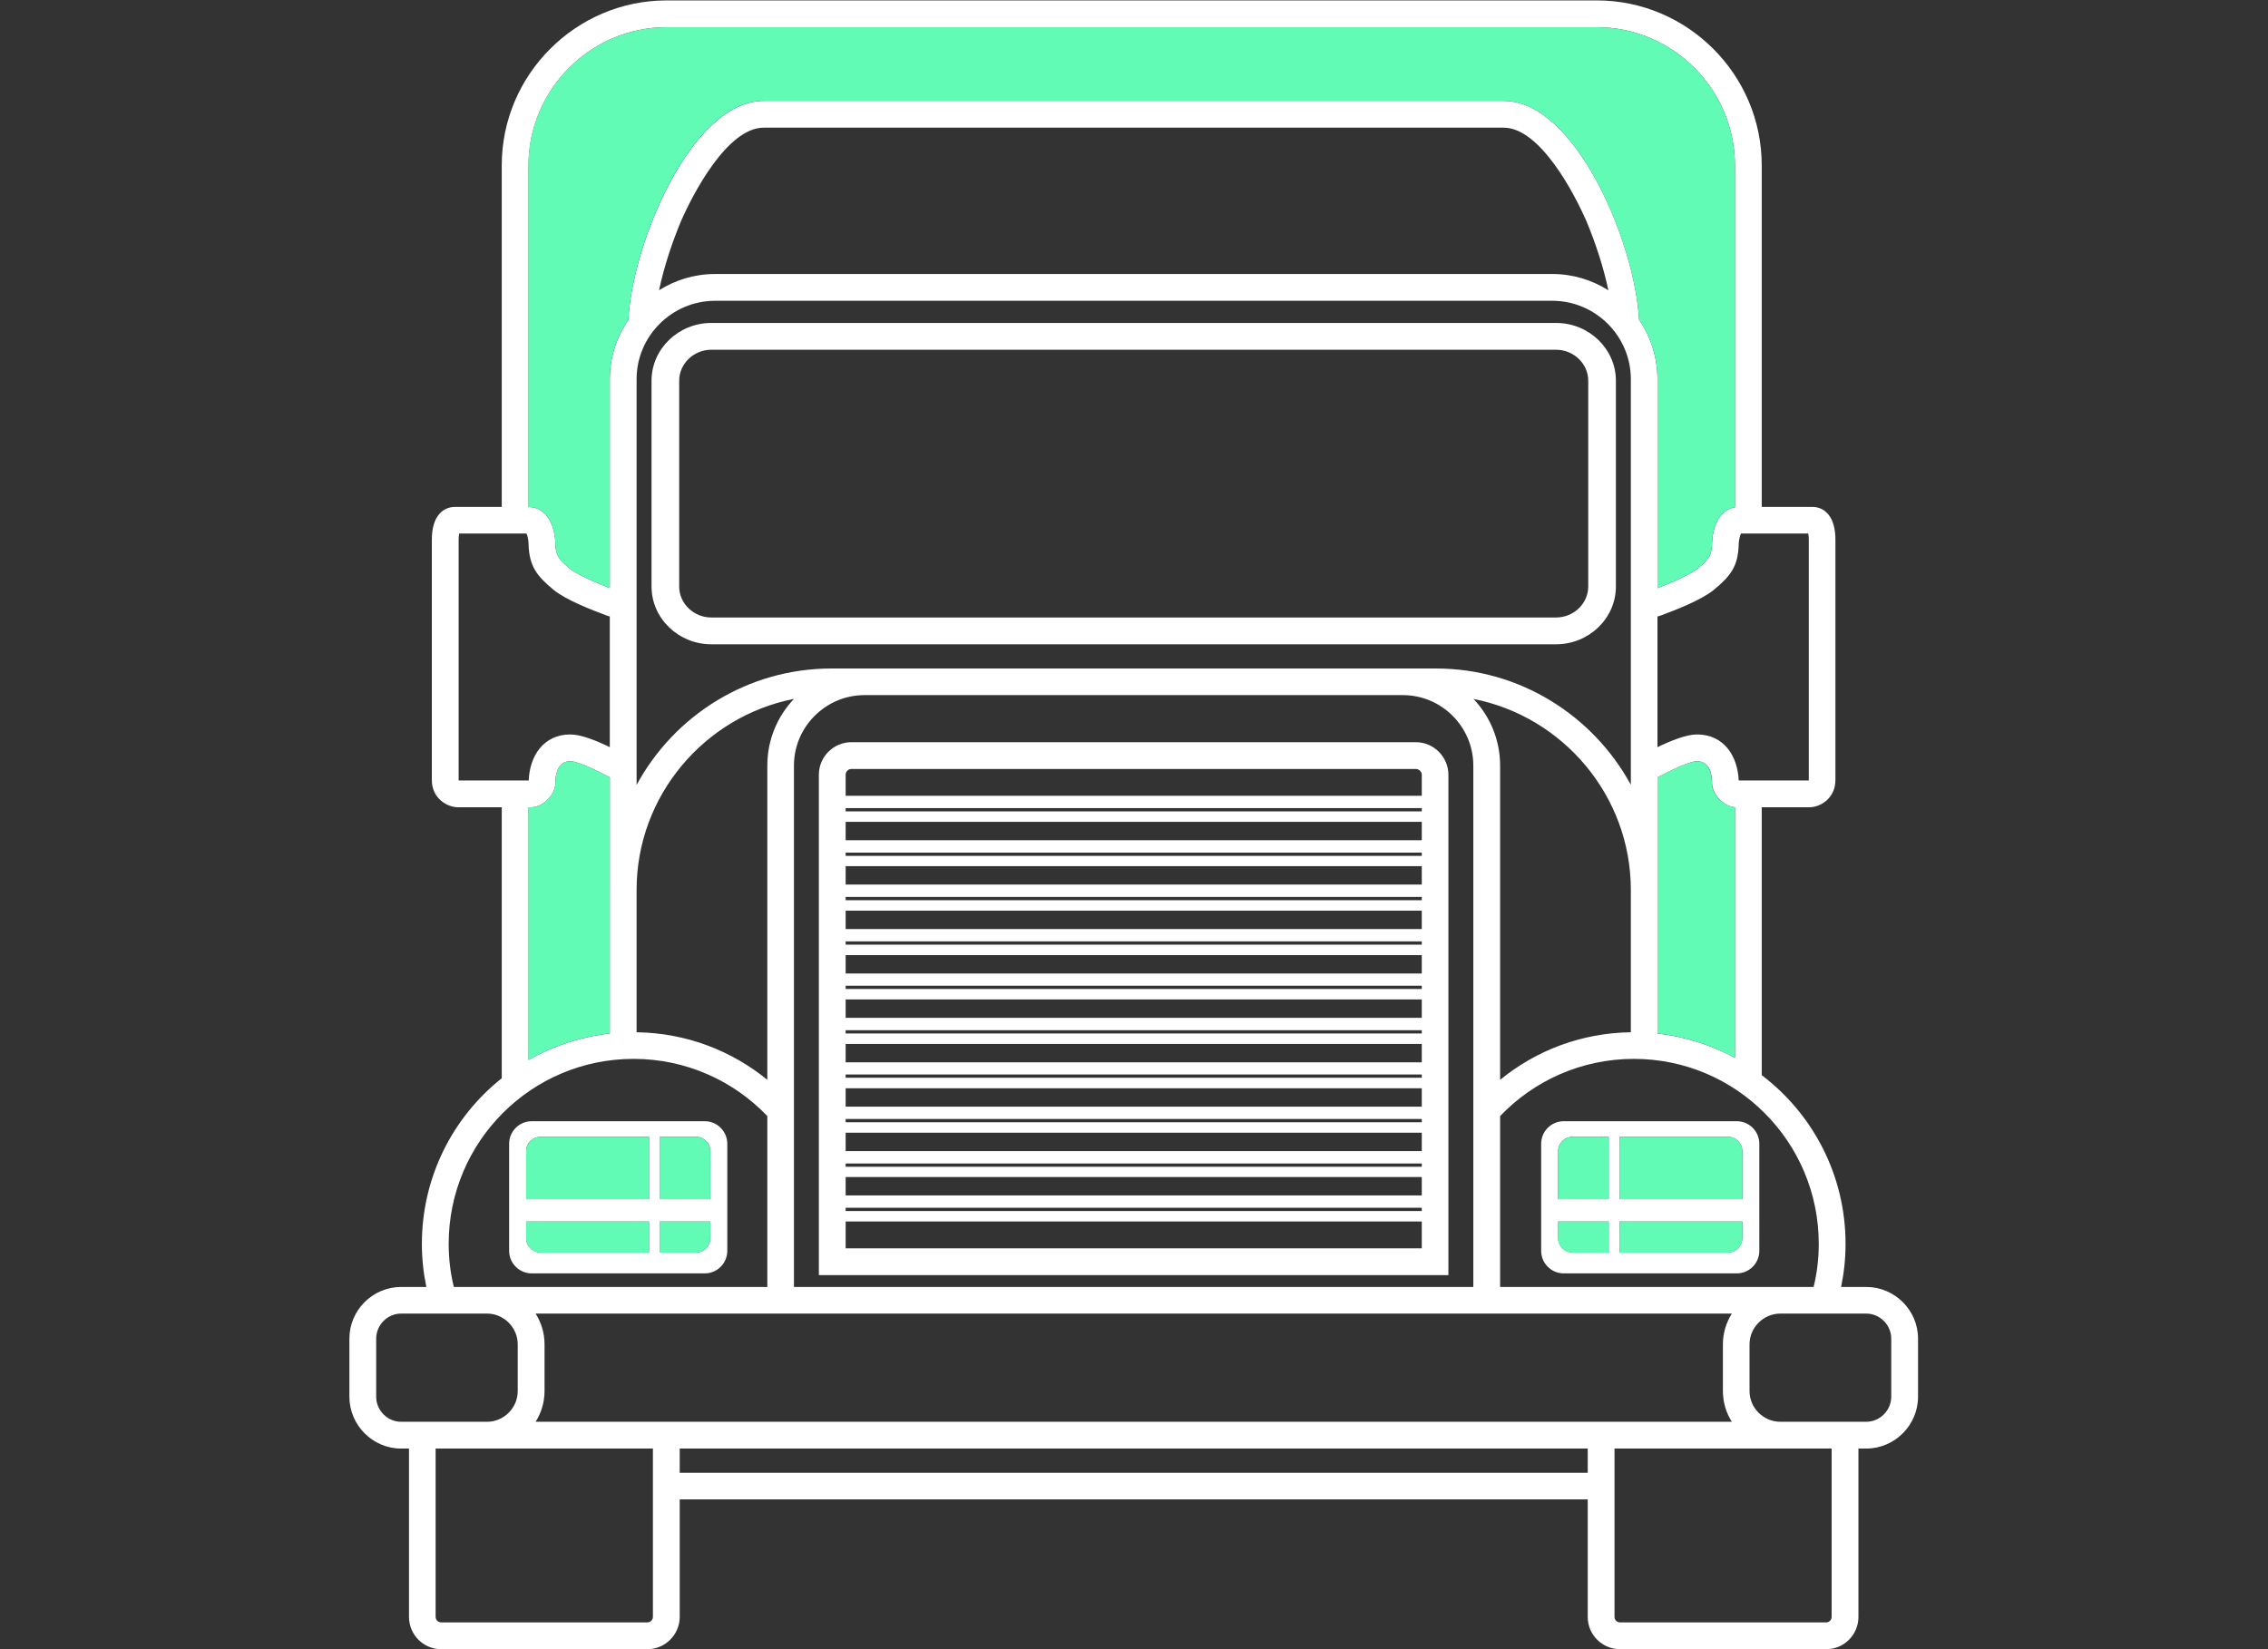 <?xml version="1.0" encoding="UTF-8" standalone="no"?>
<!-- Created with Inkscape (http://www.inkscape.org/) -->

<svg
   version="1.1"
   id="svg2"
   width="17.6"
   height="12.8"
   viewBox="0 0 17.6 12.8"
   sodipodi:docname="s68XntVhpoV.ai"
   xmlns:inkscape="http://www.inkscape.org/namespaces/inkscape"
   xmlns:sodipodi="http://sodipodi.sourceforge.net/DTD/sodipodi-0.dtd"
   xmlns="http://www.w3.org/2000/svg"
   xmlns:svg="http://www.w3.org/2000/svg">
  <rect x="0" y="0" width="17.6" height="12.8" fill="#333333" stroke="none"/>
  <defs
     id="defs6">
    <clipPath
       clipPathUnits="userSpaceOnUse"
       id="clipPath16">
      <path
         d="M 0,9.6 H 13.2 V 0 H 0 Z"
         id="path14" />
    </clipPath>
  </defs>
  <sodipodi:namedview
     id="namedview4"
     pagecolor="#ffffff"
     bordercolor="#000000"
     borderopacity="0.25"
     inkscape:showpageshadow="2"
     inkscape:pageopacity="0.0"
     inkscape:pagecheckerboard="0"
     inkscape:deskcolor="#d1d1d1" />
  <g
     id="g8"
     inkscape:groupmode="layer"
     inkscape:label="s68XntVhpoV"
     transform="matrix(1.333,0,0,-1.333,0,12.8)">
    <g
       id="g10">
      <g
         id="g12"
         clip-path="url(#clipPath16)">
        <g
           id="g18"
           transform="translate(4.623,5.534)">
          <path
             d="m 0,0 c -0.097,-0.102 -0.156,-0.239 -0.156,-0.389 v -1.83 c -0.208,0.17 -0.472,0.273 -0.761,0.277 v 0.829 c 0,0.549 0.396,1.01 0.916,1.112 z m 4.11,-2.219 v 1.83 C 4.11,-0.239 4.051,-0.102 3.954,0 V -10e-4 C 4.475,-0.103 4.871,-0.564 4.871,-1.113 V -1.942 C 4.582,-1.946 4.318,-2.049 4.11,-2.219 m -6.091,-1.206 c -0.02,0.081 -0.03,0.165 -0.03,0.251 0,0.595 0.482,1.077 1.076,1.077 0.307,0 0.583,-0.128 0.779,-0.333 v -0.995 z m 6.091,0 v 0.995 c 0.196,0.205 0.472,0.333 0.779,0.333 0.594,0 1.076,-0.482 1.076,-1.077 0,-0.086 -0.01,-0.17 -0.03,-0.251 z M 0.409,0.021 h 3.135 c 0.226,0 0.41,-0.185 0.41,-0.41 v -3.036 h -3.955 v 3.036 c 0,0.225 0.185,0.41 0.41,0.41 M 5.026,-0.282 V 0.479 C 5.032,0.48 5.038,0.482 5.044,0.484 5.135,0.518 5.28,0.574 5.353,0.633 5.45,0.713 5.497,0.77 5.499,0.903 5.5,0.916 5.504,0.946 5.512,0.962 H 5.904 C 5.906,0.95 5.907,0.935 5.907,0.927 V -0.474 -0.476 H 5.499 c -0.006,0.141 -0.085,0.268 -0.243,0.268 -0.061,0 -0.149,-0.035 -0.23,-0.074 m -6.099,0.761 v -0.761 c -0.08,0.039 -0.168,0.074 -0.23,0.074 -0.157,0 -0.237,-0.127 -0.242,-0.268 h -0.408 v 0.002 1.401 c 0,0.008 0.001,0.023 0.003,0.035 h 0.392 C -1.55,0.946 -1.546,0.916 -1.546,0.903 -1.543,0.77 -1.496,0.713 -1.399,0.633 -1.326,0.574 -1.181,0.518 -1.09,0.484 -1.084,0.482 -1.079,0.48 -1.073,0.479 m 0.156,1.382 c 0,0.251 0.206,0.456 0.457,0.456 h 4.874 c 0.251,0 0.457,-0.205 0.457,-0.456 v -2.362 0 C 4.652,-0.099 4.225,0.176 3.737,0.176 H 3.544 0.409 0.217 c -0.489,0 -0.916,-0.275 -1.134,-0.678 v 0.001 z M 5.5,1.117 c 0.002,0 0.003,0 0.005,0 -0.002,0 -0.003,0 -0.005,0 m -0.006,0 c 0.002,0 0.004,0 0.006,0 z m -0.005,0 c 0.002,0 0.003,0 0.005,0 -0.002,0 -0.003,0 -0.005,0 M 5.483,1.116 c 0.002,0 0.004,0 0.005,10e-4 C 5.487,1.116 5.485,1.116 5.483,1.116 M 5.478,1.115 c 0.002,0 0.004,0.001 0.005,0.001 C 5.482,1.116 5.48,1.115 5.478,1.115 M 5.484,-0.632 H 5.481 Z m -0.007,0 v -1.459 h 10e-4 c -0.138,0.074 -0.291,0.124 -0.454,0.142 0.001,0 0.002,0 0.002,0 v 0.836 0.655 c 0.072,0.038 0.185,0.094 0.23,0.094 0.07,0 0.088,-0.066 0.088,-0.129 0,-0.061 0.066,-0.134 0.133,-0.139 m -7.023,-1.472 v 1.472 h 0.015 c 0.071,0 0.141,0.076 0.141,0.139 0,0.063 0.018,0.129 0.087,0.129 0.046,0 0.159,-0.056 0.23,-0.094 v -0.655 -0.836 c 10e-4,0 0.002,0 0.003,0 -0.172,-0.019 -0.334,-0.073 -0.477,-0.155 z M 4.918,2.208 4.919,2.206 C 4.896,2.654 4.55,3.481 4.131,3.481 h -4.308 c -0.419,0 -0.765,-0.827 -0.788,-1.275 l 0.001,10e-4 C -1.032,2.109 -1.073,1.989 -1.073,1.861 V 0.644 c -0.061,0.024 -0.183,0.074 -0.228,0.11 -0.06,0.05 -0.087,0.069 -0.089,0.152 -0.002,0.084 -0.038,0.211 -0.161,0.211 h 0.005 v 1.989 c 0,0.442 0.362,0.804 0.804,0.804 h 5.415 c 0.442,0 0.804,-0.362 0.804,-0.804 V 1.115 H 5.478 C 5.376,1.098 5.346,0.983 5.344,0.906 5.342,0.823 5.315,0.804 5.255,0.754 5.21,0.718 5.088,0.668 5.026,0.644 v 1.217 c 0,0.128 -0.04,0.248 -0.108,0.347 M -0.66,2.777 c 0.07,0.162 0.271,0.548 0.483,0.548 H 4.131 C 4.343,3.325 4.544,2.939 4.614,2.777 4.662,2.662 4.711,2.518 4.74,2.379 V 2.378 C 4.646,2.438 4.534,2.473 4.414,2.473 H -0.46 c -0.12,0 -0.232,-0.035 -0.327,-0.095 l 0.001,10e-4 c 0.029,0.139 0.078,0.283 0.126,0.398 m -0.162,-7.143 v -0.98 c 0,-0.018 -0.015,-0.032 -0.032,-0.032 h -1.201 c -0.017,0 -0.032,0.014 -0.032,0.032 v 0.98 z m 6.862,0 v -0.98 c 0,-0.018 -0.014,-0.032 -0.031,-0.032 H 4.808 c -0.018,0 -0.032,0.014 -0.032,0.032 v 0.98 z M -0.666,-4.662 H 4.62 v -0.684 c 0,-0.104 0.084,-0.188 0.188,-0.188 h 1.201 c 0.103,0 0.187,0.084 0.187,0.188 v 0.98 h 0.045 c 0.166,0 0.302,0.136 0.302,0.302 v 0.338 c 0,0.166 -0.136,0.301 -0.302,0.301 H 6.095 c 0.017,0.082 0.026,0.165 0.026,0.251 0,0.402 -0.192,0.758 -0.489,0.983 0,0 0.001,-0.001 0.001,-0.001 v 1.56 h 0.278 c 0.064,0 0.151,0.053 0.151,0.158 v 1.401 c 0,0.127 -0.057,0.19 -0.136,0.19 H 5.633 v 1.989 c 0,0.528 -0.432,0.96 -0.96,0.96 h -5.415 c -0.528,0 -0.96,-0.432 -0.96,-0.96 V 1.117 h -0.27 c -0.08,0 -0.137,-0.063 -0.137,-0.19 v -1.401 c 0,-0.105 0.088,-0.158 0.153,-0.158 h 0.254 V -2.21 c 0,10e-4 10e-4,10e-4 10e-4,10e-4 -0.284,-0.225 -0.466,-0.574 -0.466,-0.965 0,-0.086 0.009,-0.169 0.026,-0.251 h -0.147 c -0.165,0 -0.301,-0.135 -0.301,-0.301 v -0.338 c 0,-0.166 0.136,-0.302 0.301,-0.302 h 0.046 v -0.98 c 0,-0.104 0.084,-0.188 0.187,-0.188 h 1.201 c 0.103,0 0.188,0.084 0.188,0.188 z m 5.286,0.155 h -5.286 v 0.141 H 4.62 Z m 0.839,0.297 c -0.033,0.052 -0.052,0.113 -0.052,0.179 v 0.272 c 0,0.065 0.019,0.127 0.052,0.179 h -6.964 c 0.033,-0.052 0.052,-0.114 0.052,-0.179 v -0.272 c 0,-0.066 -0.019,-0.127 -0.052,-0.179 z M 5.74,-3.58 C 5.642,-3.581 5.562,-3.662 5.562,-3.759 v -0.272 c 0,-0.098 0.08,-0.178 0.178,-0.179 h 0.501 c 0.08,0 0.146,0.066 0.146,0.146 v 0.338 c 0,0.08 -0.066,0.146 -0.146,0.146 z m -8.028,0 h 0.502 c 0.097,-10e-4 0.177,-0.082 0.177,-0.179 v -0.272 c 0,-0.098 -0.08,-0.178 -0.177,-0.179 h -0.502 c -0.079,0 -0.145,0.066 -0.145,0.146 v 0.338 c 0,0.08 0.066,0.146 0.145,0.146"
             style="fill:#ffffff;fill-opacity:1;fill-rule:evenodd;stroke:none"
             id="path20" />
        </g>
        <g
           id="g22"
           transform="translate(9.059,7.722)">
          <path
             d="m 0,0 h -4.918 c -0.191,0 -0.348,-0.151 -0.348,-0.336 v -1.199 c 0,-0.185 0.157,-0.336 0.348,-0.336 H 0 c 0.191,0 0.348,0.151 0.348,0.336 v 1.199 C 0.348,-0.151 0.191,0 0,0 M -4.918,-0.156 H 0 c 0.102,0 0.187,-0.081 0.187,-0.18 v -1.199 c 0,-0.099 -0.085,-0.18 -0.187,-0.18 h -4.918 c -0.102,0 -0.187,0.081 -0.187,0.18 v 1.199 c 0,0.099 0.085,0.18 0.187,0.18"
             style="fill:#ffffff;fill-opacity:1;fill-rule:evenodd;stroke:none"
             id="path24" />
        </g>
        <g
           id="g26"
           transform="translate(8.242,5.281)">
          <path
             d="m 0,0 h -3.285 c -0.105,0 -0.19,-0.085 -0.19,-0.19 V -3.103 H 0.19 V -0.19 C 0.19,-0.086 0.105,0 0,0 M 0.035,-2.711 H -3.319 V -2.73 h 3.354 z m 0,0.179 h -3.354 v -0.107 h 3.354 z m 0,0.079 h -3.354 v -0.019 h 3.354 z m 0,0.179 h -3.354 v -0.107 h 3.354 z m 0,0.08 h -3.354 v -0.019 h 3.354 z m 0,0.179 h -3.354 v -0.107 h 3.354 z m 0,0.08 h -3.354 v -0.019 h 3.354 z m 0,0.178 h -3.354 v -0.107 h 3.354 z m 0,0.08 h -3.354 v -0.019 h 3.354 z m 0,0.179 h -3.354 v -0.107 h 3.354 z m 0,0.08 h -3.354 v -0.019 h 3.354 z m 0,0.178 h -3.354 v -0.107 h 3.354 z m 0,0.08 h -3.354 v -0.019 h 3.354 z m 0,0.179 h -3.354 v -0.107 h 3.354 z m 0,0.08 H -3.319 V -0.92 h 3.354 z m 0,0.179 h -3.354 v -0.107 h 3.354 z m 0,0.079 h -3.354 v -0.019 h 3.354 z m 0,0.179 h -3.354 v -0.107 h 3.354 z m 0,0.08 h -3.354 v -0.019 h 3.354 z m -3.354,0.072 h 3.354 v 0.122 c 0,0.018 -0.016,0.034 -0.035,0.034 h -3.285 c -0.019,0 -0.034,-0.015 -0.034,-0.034 z m 3.354,-2.635 h -3.354 v 0.156 h 3.354 z"
             style="fill:#ffffff;fill-opacity:1;fill-rule:evenodd;stroke:none"
             id="path28" />
        </g>
        <g
           id="g30"
           transform="translate(4.103,3.074)">
          <path
             d="M 0,0 H -1.008 C -1.08,0 -1.139,-0.059 -1.139,-0.131 v -0.624 c 0,-0.072 0.059,-0.131 0.131,-0.131 H 0 c 0.072,0 0.131,0.059 0.131,0.131 v 0.624 C 0.131,-0.059 0.072,0 0,0 m -0.325,-0.764 v 0.18 H -1.04 v -0.097 c 0,-0.046 0.037,-0.083 0.083,-0.083 z m 0.063,0.18 v -0.18 h 0.212 c 0.045,0 0.082,0.037 0.082,0.083 v 0.097 z m 0,0.493 h 0.212 c 0.045,0 0.082,-0.037 0.082,-0.083 v -0.28 h -0.294 z m -0.695,0 h 0.632 V -0.454 H -1.04 v 0.28 c 0,0.046 0.037,0.083 0.083,0.083"
             style="fill:#ffffff;fill-opacity:1;fill-rule:evenodd;stroke:none"
             id="path32" />
        </g>
        <g
           id="g34"
           transform="translate(9.103,3.074)">
          <path
             d="M 0,0 H 1.008 C 1.08,0 1.139,-0.059 1.139,-0.131 v -0.624 c 0,-0.072 -0.059,-0.131 -0.131,-0.131 H 0 c -0.072,0 -0.131,0.059 -0.131,0.131 v 0.624 C -0.131,-0.059 -0.072,0 0,0 m 0.325,-0.764 v 0.18 H 1.04 v -0.097 c 0,-0.046 -0.037,-0.083 -0.083,-0.083 z m -0.063,0.18 v -0.18 H 0.05 c -0.045,0 -0.082,0.037 -0.082,0.083 v 0.097 c 0,0 0.294,0 0.294,0 m 0,0.493 H 0.05 c -0.045,0 -0.082,-0.037 -0.082,-0.083 v -0.28 h 0.294 c 0,0 0,0.363 0,0.363 m 0.695,0 H 0.325 V -0.454 H 1.04 v 0.28 c 0,0.046 -0.037,0.083 -0.083,0.083"
             style="fill:#ffffff;fill-opacity:1;fill-rule:evenodd;stroke:none"
             id="path36" />
        </g>
        <g
           id="g38"
           transform="translate(3.778,2.62)">
          <path
             d="m 0,0 v 0.363 h -0.632 c -0.046,0 -0.083,-0.037 -0.083,-0.083 V 0 Z"
             style="fill:#61fbb5;fill-opacity:1;fill-rule:evenodd;stroke:none"
             id="path40" />
        </g>
        <g
           id="g42"
           transform="translate(3.778,2.49)">
          <path
             d="m 0,0 h -0.715 v -0.098 c 0,-0.045 0.037,-0.083 0.083,-0.083 H 0 Z"
             style="fill:#61fbb5;fill-opacity:1;fill-rule:evenodd;stroke:none"
             id="path44" />
        </g>
        <g
           id="g46"
           transform="translate(3.84,2.983)">
          <path
             d="m 0,0 v -0.363 h 0.295 v 0.28 C 0.295,-0.037 0.258,0 0.212,0 Z"
             style="fill:#61fbb5;fill-opacity:1;fill-rule:evenodd;stroke:none"
             id="path48" />
        </g>
        <g
           id="g50"
           transform="translate(4.135,2.49)">
          <path
             d="m 0,0 h -0.295 v -0.181 h 0.212 c 0.046,0 0.083,0.038 0.083,0.083 z"
             style="fill:#61fbb5;fill-opacity:1;fill-rule:evenodd;stroke:none"
             id="path52" />
        </g>
        <g
           id="g54"
           transform="translate(9.071,2.9)">
          <path
             d="M 0,0 V -0.28 H 0.295 V 0.083 H 0.083 C 0.037,0.083 0,0.045 0,0"
             style="fill:#61fbb5;fill-opacity:1;fill-rule:evenodd;stroke:none"
             id="path56" />
        </g>
        <g
           id="g58"
           transform="translate(9.365,2.49)">
          <path
             d="m 0,0 h -0.295 v -0.098 c 0,-0.045 0.037,-0.083 0.083,-0.083 H 0 Z"
             style="fill:#61fbb5;fill-opacity:1;fill-rule:evenodd;stroke:none"
             id="path60" />
        </g>
        <g
           id="g62"
           transform="translate(9.428,2.62)">
          <path
             d="m 0,0 h 0.715 v 0.28 c 0,0.046 -0.037,0.083 -0.083,0.083 L 0,0.363 Z"
             style="fill:#61fbb5;fill-opacity:1;fill-rule:evenodd;stroke:none"
             id="path64" />
        </g>
        <g
           id="g66"
           transform="translate(10.143,2.49)">
          <path
             d="m 0,0 h -0.715 v -0.181 h 0.632 c 0.046,0 0.083,0.038 0.083,0.083 z"
             style="fill:#61fbb5;fill-opacity:1;fill-rule:evenodd;stroke:none"
             id="path68" />
        </g>
        <g
           id="g70"
           transform="translate(8.754,9.015)">
          <path
             d="M 0,0 C 0.419,0 0.764,-0.827 0.788,-1.275 0.855,-1.373 0.895,-1.492 0.895,-1.62 v -1.217 c 0.062,0.024 0.184,0.074 0.228,0.11 0.061,0.05 0.088,0.069 0.09,0.152 10e-4,0.077 0.032,0.191 0.133,0.209 v 1.991 c 0,0.442 -0.362,0.804 -0.804,0.804 h -5.415 c -0.442,0 -0.805,-0.362 -0.805,-0.804 v -1.989 c 0.12,-0.003 0.155,-0.128 0.157,-0.211 0.002,-0.083 0.028,-0.102 0.089,-0.152 0.045,-0.036 0.167,-0.086 0.228,-0.11 v 1.217 c 0,0.128 0.04,0.247 0.108,0.345 C -5.073,-0.827 -4.728,0 -4.309,0 Z"
             style="fill:#61fbb5;fill-opacity:1;fill-rule:evenodd;stroke:none"
             id="path72" />
        </g>
        <g
           id="g74"
           transform="translate(3.55,4.421)">
          <path
             d="m 0,0 v 0.655 c -0.071,0.038 -0.184,0.094 -0.23,0.094 -0.069,0 -0.087,-0.066 -0.087,-0.129 0,-0.062 -0.071,-0.139 -0.141,-0.139 h -0.016 v -1.472 c 0.143,0.082 0.303,0.136 0.474,0.155 z"
             style="fill:#61fbb5;fill-opacity:1;fill-rule:evenodd;stroke:none"
             id="path76" />
        </g>
        <g
           id="g78"
           transform="translate(9.649,5.076)">
          <path
             d="m 0,0 v -0.655 -0.836 c 0.162,-0.018 0.314,-0.068 0.451,-0.142 v 1.46 C 0.383,-0.169 0.317,-0.096 0.317,-0.035 0.317,0.028 0.299,0.094 0.23,0.094 0.184,0.094 0.071,0.038 0,0"
             style="fill:#61fbb5;fill-opacity:1;fill-rule:evenodd;stroke:none"
             id="path80" />
        </g>
      </g>
    </g>
  </g>
</svg>
